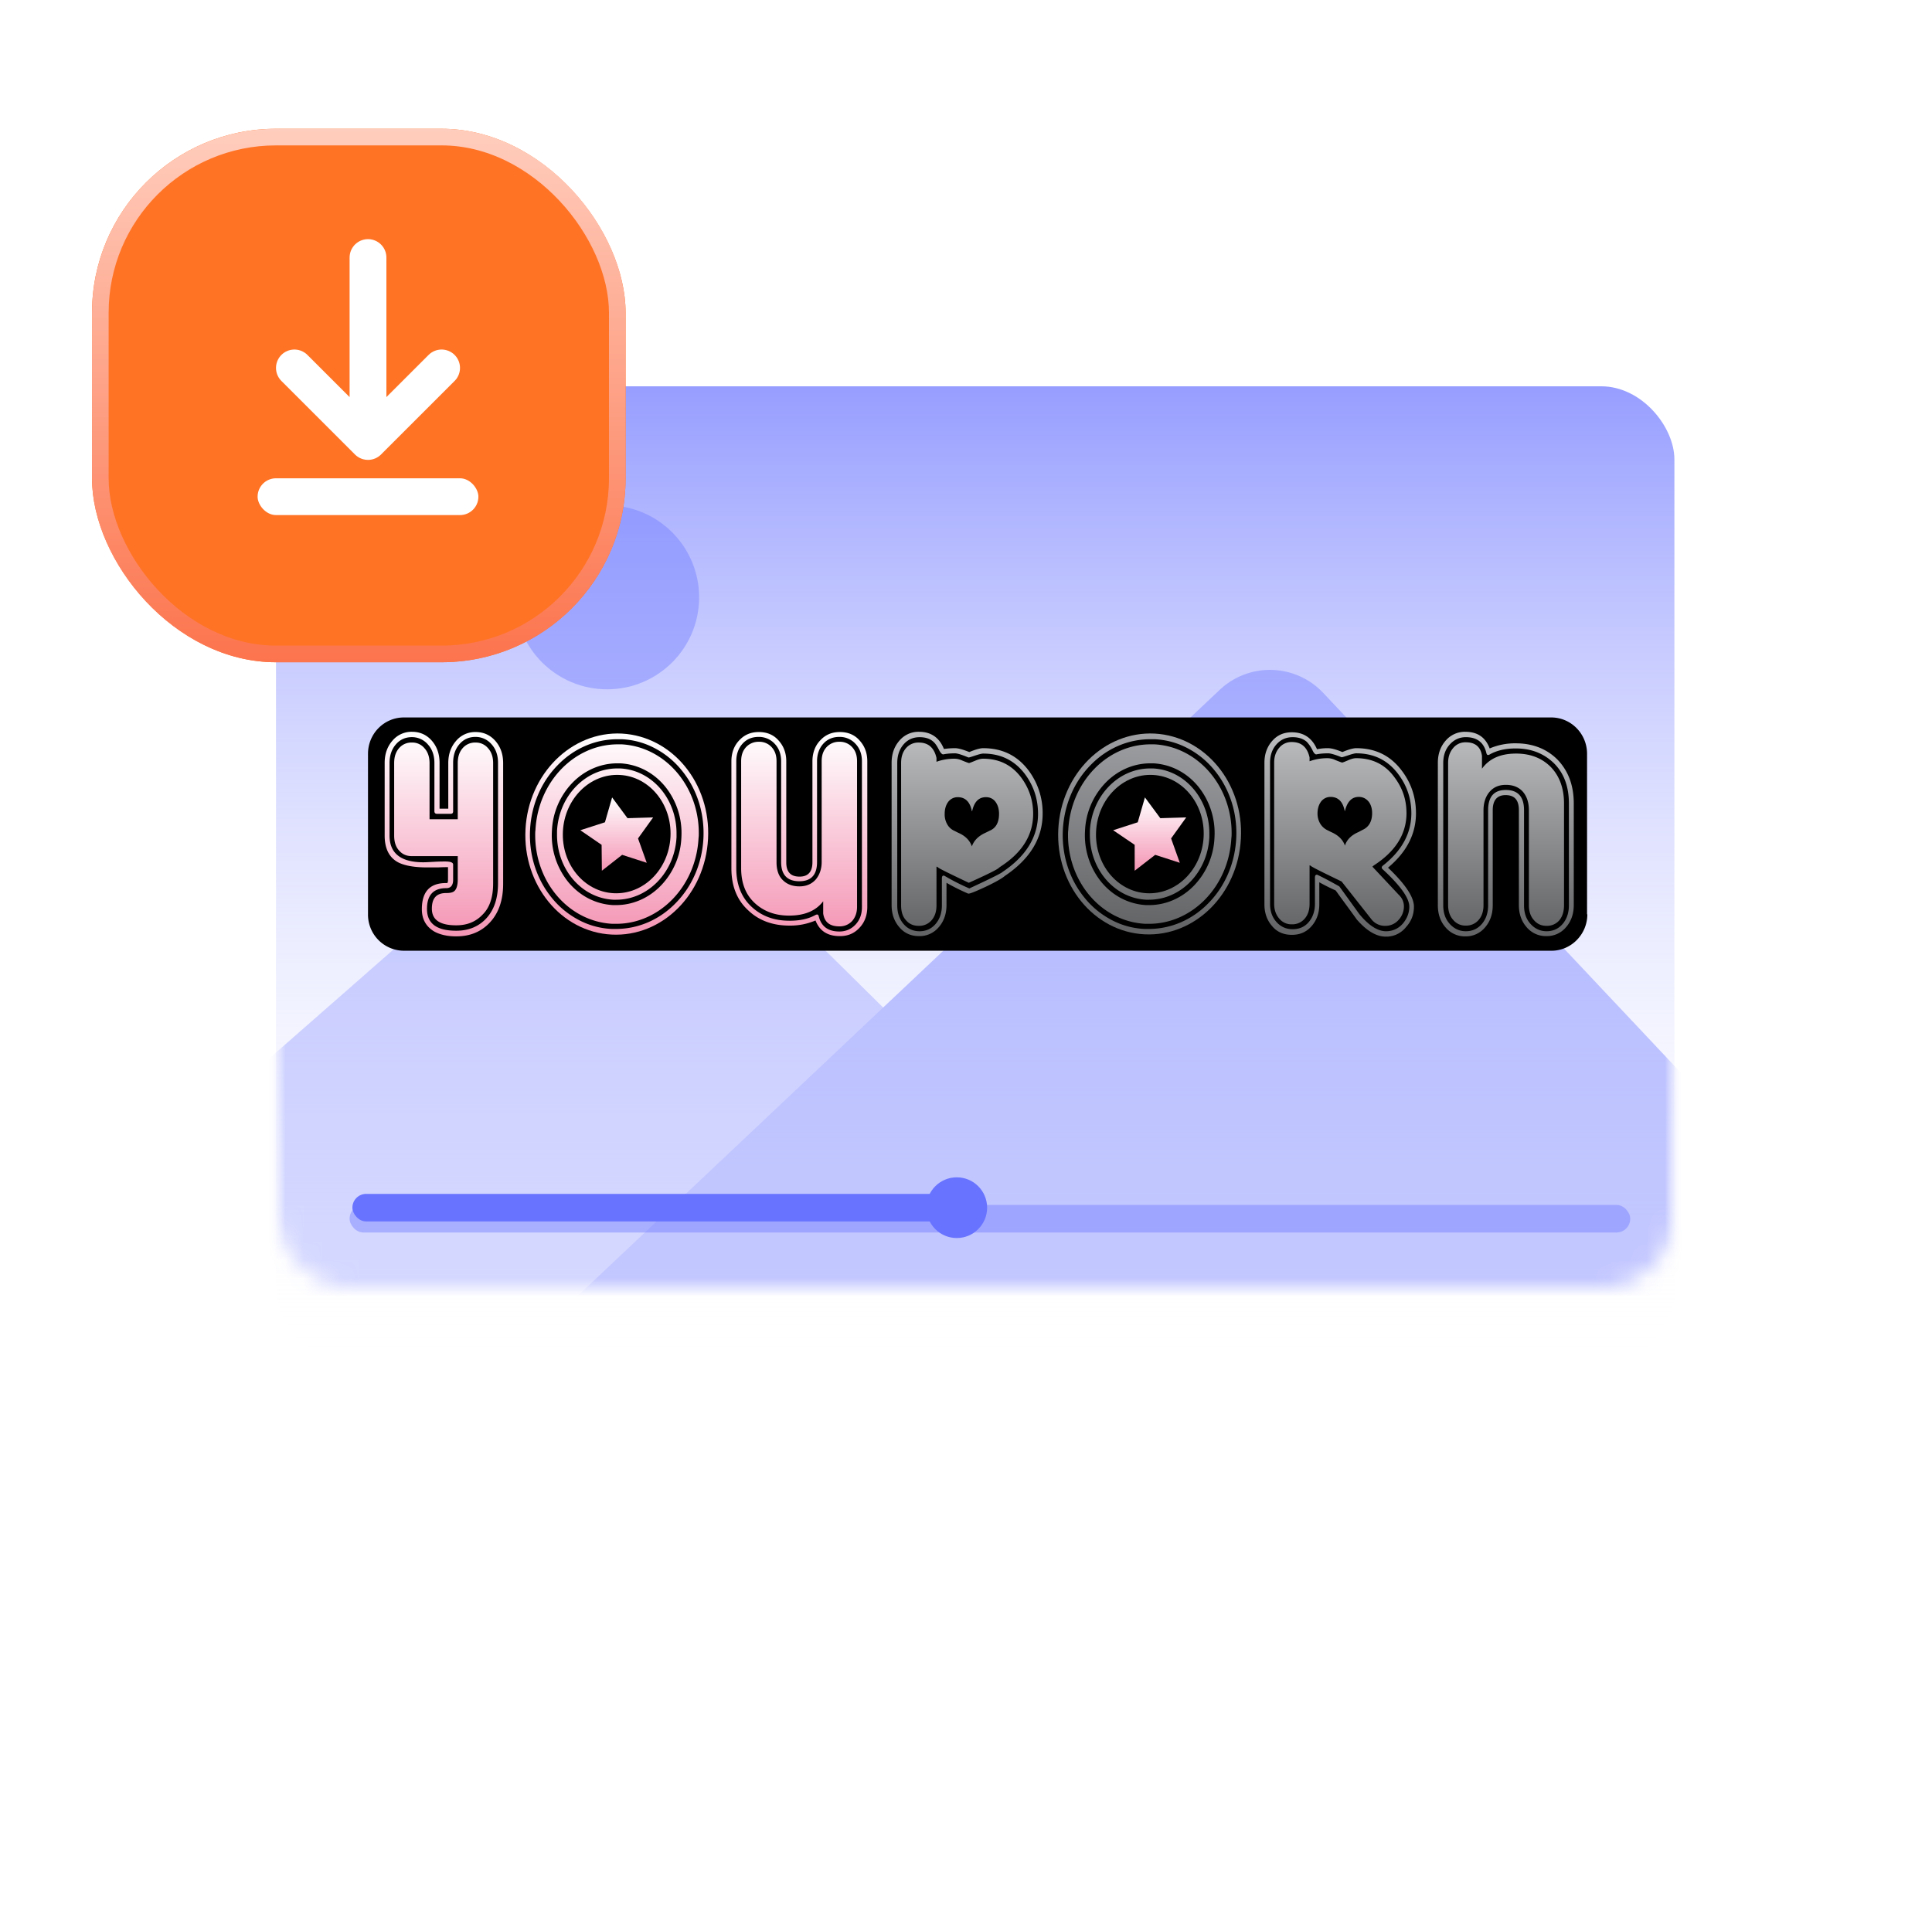 <svg xmlns="http://www.w3.org/2000/svg" width="105" height="104" fill="none"><rect width="82" height="59" x="12" y="18" fill="#fff" rx="5"/><rect width="76" height="53" x="15" y="21" fill="url(#a)" rx="3.976"/><mask id="b" width="76" height="53" x="15" y="21" maskUnits="userSpaceOnUse" style="mask-type:alpha"><rect width="76" height="53" x="15" y="21" fill="#D9D9D9" rx="4"/></mask><g mask="url(#b)"><g opacity=".4"><mask id="c" width="76" height="49" x="15" y="21" maskUnits="userSpaceOnUse" style="mask-type:alpha"><rect width="76" height="49" x="15" y="21" fill="#D9D9D9" rx="4"/></mask><g mask="url(#c)"><g filter="url(#d)" opacity=".7"><path fill="#6A75FF" d="M66.373 72.902H-2.88L31.002 43.18a3.976 3.976 0 0 1 5.415.159l29.956 29.563Z"/></g><g filter="url(#e)"><path fill="#6A75FF" d="M101.636 72.903H28.793L66.289 37.5a3.976 3.976 0 0 1 5.624.165l30.808 32.724c.896.951.221 2.513-1.085 2.513Z"/></g><g filter="url(#f)"><circle cx="32.996" cy="32.472" r="5" fill="#6A75FF"/></g></g></g><path fill="#000" d="M86.268 49.703c0 1.087-.878 1.98-1.951 1.98H21.95A1.963 1.963 0 0 1 20 49.702V40.98c0-1.101.878-1.979 1.951-1.979h62.352c1.073 0 1.95.878 1.95 1.979v8.724h.015Z"/><path fill="url(#g)" d="M22.927 49.425c0-.948.432-1.422 1.31-1.422h.07l.014-.014a.401.401 0 0 0 .027-.167v-.683c-.11 0-.292 0-.543.014h-.6c-.696 0-1.226-.098-1.574-.279-.488-.265-.725-.753-.725-1.45v-3.957c0-.474.14-.878.418-1.199a1.35 1.35 0 0 1 1.073-.487c.433 0 .795.167 1.074.487.278.32.418.725.418 1.199v2.494h.474v-2.48c0-.474.139-.878.418-1.199a1.35 1.35 0 0 1 1.073-.488c.432 0 .794.168 1.073.488.279.32.418.725.418 1.199v6.564c0 .878-.237 1.575-.71 2.09-.475.516-1.088.767-1.84.767-.46 0-.85-.084-1.171-.251-.46-.265-.697-.67-.697-1.227Zm.279-.014c0 .794.53 1.184 1.588 1.184.67 0 1.227-.223 1.645-.683.418-.46.627-1.087.627-1.895v-6.55c0-.404-.111-.739-.348-1.004a1.138 1.138 0 0 0-.878-.404c-.363 0-.655.14-.878.404-.223.265-.335.6-.335 1.004V44.1c0 .097-.041.14-.14.14h-.738c-.083 0-.14-.043-.14-.14v-2.62c0-.404-.11-.739-.348-1.004a1.138 1.138 0 0 0-.877-.404c-.363 0-.655.14-.878.404-.224.265-.335.6-.335 1.004v3.944c0 .961.613 1.45 1.84 1.45.153 0 .376-.015.64-.029.265-.014.447-.014.544-.014.293 0 .432.056.432.167v.823c0 .306-.125.46-.376.46-.697 0-1.045.376-1.045 1.129Zm3.595-1.38v-6.55c0-.335-.097-.614-.278-.809a.853.853 0 0 0-.683-.306.88.88 0 0 0-.697.306c-.181.21-.265.474-.265.809v3.052h-1.533V41.48c0-.335-.097-.614-.279-.809a.853.853 0 0 0-.682-.306.88.88 0 0 0-.697.306c-.181.21-.265.474-.265.809v3.944c0 .334.084.613.265.808.18.21.404.307.697.307h2.494v1.268c0 .32-.07.543-.195.64-.084.07-.223.099-.432.099-.53 0-.78.278-.78.85 0 .613.445.905 1.323.905.6 0 1.074-.195 1.45-.599.376-.376.557-.948.557-1.672Z"/><path fill="url(#h)" d="M42.9 50.316c-.906 0-1.673-.278-2.258-.85-.6-.557-.892-1.324-.892-2.258v-5.825c0-.446.14-.836.418-1.129.279-.306.627-.46 1.073-.46.446 0 .809.154 1.073.46.279.307.418.683.418 1.13v5.49c0 .53.237.78.725.78.46 0 .697-.264.697-.78v-5.49c0-.447.14-.837.418-1.13.279-.306.627-.46 1.073-.46.446 0 .808.154 1.073.46.279.307.418.683.418 1.13v7.915c0 .446-.14.836-.418 1.129-.279.306-.627.46-1.073.46-.669 0-1.1-.279-1.324-.85a3.494 3.494 0 0 1-1.421.278Zm0-.264c.571 0 1.03-.098 1.407-.307.112-.056.167-.042.195.084.14.543.516.808 1.115.808.349 0 .641-.126.878-.376.237-.251.349-.572.349-.948v-7.93c0-.376-.112-.697-.349-.948a1.16 1.16 0 0 0-.878-.376c-.362 0-.655.126-.878.376-.223.251-.334.572-.334.948v5.477c0 .697-.32 1.045-.962 1.045-.655 0-.99-.348-.99-1.045v-5.477c0-.376-.11-.697-.348-.948a1.16 1.16 0 0 0-.878-.376c-.362 0-.655.126-.878.376-.223.251-.334.572-.334.948v5.812c0 .864.265 1.56.808 2.076.544.516 1.227.78 2.077.78Zm3.679-.753v-7.916c0-.32-.084-.571-.265-.766a.895.895 0 0 0-.697-.293.915.915 0 0 0-.697.293c-.18.195-.264.446-.264.766v5.477c0 .376-.112.697-.32.948-.224.25-.517.376-.893.376-.362 0-.669-.111-.892-.334-.237-.223-.348-.558-.348-.976v-5.49c0-.321-.084-.572-.265-.767a.895.895 0 0 0-.697-.293.915.915 0 0 0-.697.293c-.18.195-.264.446-.264.766v5.812c0 .794.236 1.421.724 1.881.488.46 1.115.697 1.882.697.85 0 1.463-.265 1.853-.78v.668c.07.474.363.697.878.697a.915.915 0 0 0 .697-.292c.167-.196.265-.447.265-.767Z"/><path fill="url(#i)" d="M51.9 40.672c.18 0 .431.07.78.21.334-.14.585-.21.752-.21 1.046 0 1.868.405 2.481 1.227a3.87 3.87 0 0 1 .753 2.327c0 1.338-.683 2.467-2.05 3.387-.138.125-.5.334-1.058.599-.572.265-.878.39-.948.362a11.344 11.344 0 0 1-1.17-.585v1.213c0 .473-.14.878-.419 1.198a1.35 1.35 0 0 1-1.073.488c-.446 0-.808-.167-1.073-.488-.279-.32-.418-.725-.418-1.198v-7.735c0-.474.14-.878.418-1.199a1.35 1.35 0 0 1 1.073-.487c.641 0 1.101.306 1.352.933a4.48 4.48 0 0 1 .6-.042Zm0 .28c-.21 0-.419.013-.628.055-.056.014-.14-.056-.223-.21-.111-.222-.209-.375-.32-.473-.181-.167-.432-.25-.753-.25-.362 0-.655.139-.878.403-.223.265-.334.6-.334 1.004v7.734c0 .405.111.739.334 1.004.223.265.516.404.878.404s.655-.14.878-.404c.223-.265.335-.6.335-1.004v-1.463c0-.153.07-.195.195-.111.334.195.752.418 1.296.655 1.087-.502 1.672-.795 1.784-.878l.014-.014c1.296-.864 1.937-1.924 1.937-3.164 0-.808-.237-1.519-.711-2.16-.571-.753-1.324-1.115-2.272-1.115-.083 0-.237.042-.446.111-.209.07-.334.112-.362.098-.335-.14-.585-.223-.725-.223Zm4.25 3.288c0-.739-.223-1.394-.655-1.979-.516-.683-1.199-1.017-2.063-1.017-.111 0-.237.028-.404.097-.237.098-.348.14-.362.14-.014 0-.14-.042-.377-.14a1.005 1.005 0 0 0-.418-.097c-.348 0-.669.056-.975.167v-.209c-.126-.557-.446-.836-.962-.836a.88.88 0 0 0-.697.306c-.18.21-.264.474-.264.809v7.734c0 .335.083.614.264.809.182.209.405.306.697.306a.88.88 0 0 0 .697-.306c.181-.21.265-.474.265-.809v-2.104l.056.014c-.014.042.557.32 1.7.864 1.06-.474 1.603-.753 1.644-.822l.098-.07c1.184-.766 1.756-1.728 1.756-2.857Zm-1.854 0c0 .46-.167.78-.515.92l-.223.111c-.377.168-.627.419-.739.739-.111-.32-.348-.571-.739-.739l-.222-.111a.82.82 0 0 1-.377-.348 1.087 1.087 0 0 1-.14-.572c0-.265.07-.488.196-.655a.64.64 0 0 1 .516-.25c.404 0 .669.25.766.766h.014c.112-.516.362-.767.753-.767.209 0 .39.084.515.251.126.167.195.39.195.655Z"/><path fill="url(#j)" d="M72.175 40.672c.181 0 .446.07.78.21.335-.14.586-.21.753-.21 1.045 0 1.868.405 2.48 1.227.516.683.767 1.45.767 2.313 0 1.115-.501 2.105-1.519 2.955.934.892 1.408 1.588 1.408 2.118 0 .432-.14.794-.432 1.115a1.366 1.366 0 0 1-1.101.516c-.502 0-1.032-.307-1.575-.934-.376-.53-.767-1.045-1.143-1.575a10.59 10.59 0 0 1-.892-.446v1.199c0 .474-.14.864-.418 1.184-.279.32-.627.474-1.073.474-.446 0-.808-.153-1.073-.474-.279-.32-.418-.71-.418-1.184v-7.693c0-.474.14-.864.418-1.185.279-.32.627-.474 1.073-.474.641 0 1.1.307 1.366.92a3 3 0 0 1 .599-.056Zm0 .28c-.21 0-.418.013-.627.055-.056.014-.14-.056-.21-.21a1.832 1.832 0 0 0-.32-.473c-.195-.167-.446-.25-.766-.25-.349 0-.641.125-.878.39-.237.264-.349.599-.349.989v7.679c0 .404.112.724.349.99.237.264.53.39.878.39.362 0 .655-.126.878-.39.223-.266.334-.6.334-.99V47.71c0-.153.07-.195.195-.125.377.181.753.39 1.13.6l1.086 1.504c.516.627 1.004.934 1.45.934.362 0 .669-.14.906-.404.236-.279.362-.586.362-.934 0-.46-.474-1.129-1.436-2.02-.083-.07-.083-.14 0-.21 1.032-.808 1.547-1.756 1.547-2.843 0-.794-.237-1.505-.724-2.146-.558-.739-1.31-1.115-2.272-1.115-.084 0-.237.042-.446.112-.209.07-.335.111-.362.097-.349-.14-.586-.209-.725-.209Zm4.264 3.246c0-.738-.222-1.38-.668-1.965-.502-.683-1.199-1.017-2.063-1.017-.111 0-.237.028-.404.097-.223.098-.335.14-.362.14-.014 0-.14-.042-.377-.14a1.004 1.004 0 0 0-.418-.097c-.348 0-.669.056-.975.167v-.209c-.126-.557-.446-.836-.962-.836a.853.853 0 0 0-.683.306c-.181.21-.279.474-.279.809v7.679c0 .334.098.599.28.808a.853.853 0 0 0 .682.307.881.881 0 0 0 .697-.307c.18-.209.265-.474.265-.808v-2.09l.055.013c0 .042.558.32 1.687.864l1.616 2.049a.926.926 0 0 0 .767.362.943.943 0 0 0 .71-.32 1.08 1.08 0 0 0 .293-.739.847.847 0 0 0-.265-.613l-1.449-1.547.084-.07c1.184-.766 1.77-1.714 1.77-2.843Zm-1.867 0c0 .46-.181.767-.53.92l-.209.112c-.39.167-.64.418-.738.738-.112-.32-.363-.571-.753-.738l-.223-.112a.918.918 0 0 1-.362-.334 1.079 1.079 0 0 1-.153-.558c0-.265.07-.488.195-.655a.64.64 0 0 1 .515-.25c.405 0 .67.25.767.766h.014c.125-.516.376-.767.752-.767.21 0 .39.084.53.251.125.153.195.376.195.627Z"/><path fill="url(#k)" d="M82.381 40.408c.906 0 1.659.292 2.244.864.6.613.906 1.407.906 2.41v5.52c0 .473-.14.878-.418 1.198a1.35 1.35 0 0 1-1.073.488 1.37 1.37 0 0 1-1.074-.488c-.278-.32-.418-.725-.418-1.198v-5.157c0-.558-.237-.822-.724-.822-.46 0-.697.279-.697.822v5.17c0 .474-.14.878-.418 1.199a1.35 1.35 0 0 1-1.073.488 1.37 1.37 0 0 1-1.073-.488c-.28-.32-.419-.725-.419-1.199v-7.748c0-.474.14-.878.419-1.199a1.37 1.37 0 0 1 1.073-.487c.669 0 1.1.306 1.324.905a3.494 3.494 0 0 1 1.421-.278Zm0 .278c-.571 0-1.031.112-1.407.32-.112.07-.168.043-.196-.083-.139-.571-.515-.85-1.114-.85-.349 0-.642.14-.878.404-.237.265-.349.6-.349 1.004v7.734c0 .405.112.739.349 1.004.236.265.53.404.878.404.362 0 .655-.14.878-.404.223-.265.334-.6.334-1.004v-5.17c0-.739.32-1.101.962-1.101.655 0 .99.362.99 1.101v5.17c0 .405.11.739.348 1.004.236.265.53.404.878.404.362 0 .655-.14.878-.404.222-.265.334-.6.334-1.004v-5.532c0-.92-.265-1.645-.808-2.188-.544-.53-1.227-.809-2.077-.809Zm2.62 8.516v-5.52c0-.836-.25-1.505-.724-1.992-.488-.488-1.115-.725-1.882-.725-.85 0-1.463.279-1.853.822v-.697c-.07-.487-.363-.738-.878-.738a.853.853 0 0 0-.683.306c-.181.21-.279.474-.279.809v7.735c0 .334.097.613.279.808a.853.853 0 0 0 .683.306.881.881 0 0 0 .696-.306c.182-.21.265-.474.265-.808v-5.157c0-.404.112-.739.32-.99.224-.264.516-.39.893-.39.376 0 .669.112.892.335.236.25.362.599.362 1.045v5.17c0 .335.097.614.279.809.18.209.404.306.683.306a.88.88 0 0 0 .696-.306c.168-.21.251-.474.251-.822Z"/><path fill="url(#l)" d="M38.481 45.592c-.153 3.024-2.494 5.352-5.24 5.212-2.745-.14-4.836-2.704-4.682-5.714.153-3.024 2.508-5.351 5.24-5.212 2.745.153 4.836 2.704 4.682 5.714Z"/><path fill="#000" d="M33.56 40.185c-1.212 0-2.383.501-3.275 1.435-.891.92-1.407 2.16-1.477 3.484-.07 1.366.349 2.69 1.185 3.707.404.502.892.892 1.435 1.185a4.214 4.214 0 0 0 1.826.502h.223c1.212 0 2.383-.502 3.275-1.436.892-.92 1.408-2.16 1.477-3.484.07-1.366-.348-2.69-1.184-3.707a4.665 4.665 0 0 0-1.436-1.185 4.213 4.213 0 0 0-1.825-.501h-.223Zm-4.473 5.212c0-.098 0-.181.014-.279.14-2.62 2.118-4.655 4.474-4.655h.209c2.355.126 4.194 2.258 4.194 4.822 0 .098 0 .182-.014.279-.139 2.62-2.118 4.655-4.473 4.655h-.21c-2.368-.126-4.194-2.258-4.194-4.822Z"/><path fill="#000" d="M33.548 41.495c-.906 0-1.784.376-2.453 1.073a3.997 3.997 0 0 0-1.1 2.606 4.028 4.028 0 0 0 .877 2.76c.628.766 1.492 1.212 2.44 1.268h.167c.906 0 1.784-.377 2.452-1.074a3.997 3.997 0 0 0 1.101-2.606 4.029 4.029 0 0 0-.878-2.76c-.627-.766-1.49-1.212-2.439-1.267h-.167Zm-3.275 3.888v-.21c.098-1.908 1.547-3.4 3.275-3.4h.154c1.728.084 3.066 1.645 3.066 3.526v.21c-.098 1.909-1.547 3.4-3.276 3.4h-.153c-1.728-.084-3.066-1.645-3.066-3.526Z"/><path fill="#000" d="M33.351 48.556c1.614.083 2.997-1.29 3.088-3.065.09-1.776-1.144-3.282-2.758-3.365-1.615-.083-2.997 1.29-3.088 3.065-.09 1.776 1.144 3.282 2.758 3.365Z"/><path fill="url(#m)" d="m35.149 46.902-1.338-.432-1.101.864-.014-1.408-1.157-.794 1.338-.432.39-1.352.836 1.129 1.394-.042-.822 1.143.474 1.324Z"/><path fill="url(#n)" d="M67.439 45.592c-.154 3.01-2.495 5.338-5.24 5.198-2.746-.14-4.837-2.703-4.683-5.714.153-3.01 2.494-5.337 5.24-5.198 2.745.153 4.85 2.704 4.683 5.714Z"/><path fill="#000" d="M62.518 40.185c-1.213 0-2.383.501-3.275 1.435-.892.92-1.408 2.16-1.478 3.484-.07 1.366.349 2.69 1.185 3.707.404.502.892.892 1.435 1.185a4.214 4.214 0 0 0 1.826.502h.223c1.213 0 2.383-.502 3.275-1.436.892-.92 1.408-2.16 1.477-3.484.07-1.366-.348-2.69-1.184-3.707a4.665 4.665 0 0 0-1.436-1.185 4.213 4.213 0 0 0-1.825-.501h-.223Zm-4.474 5.212c0-.098 0-.181.014-.279.14-2.62 2.118-4.655 4.474-4.655h.209c2.355.126 4.195 2.258 4.195 4.822 0 .098 0 .182-.015.279-.139 2.62-2.118 4.655-4.473 4.655h-.21c-2.368-.126-4.194-2.258-4.194-4.822Z"/><path fill="#000" d="M62.52 41.495c-.905 0-1.783.376-2.452 1.073a3.997 3.997 0 0 0-1.1 2.606 4.028 4.028 0 0 0 .877 2.76c.627.766 1.491 1.212 2.439 1.268h.167c.906 0 1.784-.377 2.453-1.074a3.998 3.998 0 0 0 1.101-2.606 4.029 4.029 0 0 0-.878-2.76c-.627-.766-1.491-1.212-2.439-1.267h-.167Zm-3.288 3.888v-.21c.098-1.908 1.547-3.4 3.275-3.4h.153c1.728.084 3.066 1.645 3.066 3.526v.21c-.097 1.909-1.547 3.4-3.275 3.4h-.153c-1.728-.084-3.066-1.645-3.066-3.526Z"/><path fill="#000" d="M62.328 48.557c1.614.082 2.996-1.29 3.087-3.066.091-1.775-1.144-3.282-2.758-3.365-1.614-.082-2.996 1.29-3.087 3.066-.091 1.775 1.144 3.282 2.758 3.365Z"/><path fill="url(#o)" d="m64.12 46.902-1.338-.432-1.115.864v-1.408l-1.17-.794 1.337-.432.39-1.352.836 1.129 1.408-.042-.822 1.143.474 1.324Z"/><g filter="url(#p)" opacity=".4"><rect width="69.6" height="1.5" x="19" y="64.9" fill="#6873FF" rx=".75"/></g><rect width="32.4" height="1.5" x="19.152" y="64.9" fill="#6873FF" rx=".75"/><circle cx="51.998" cy="65.65" r="1.65" fill="#6873FF"/></g><g filter="url(#q)"><rect width="29" height="29" x="5" y="7" fill="#FF7324" rx="10"/></g><rect width="28.096" height="28.096" x="5.452" y="7.452" stroke="url(#r)" stroke-width=".904" rx="9.548"/><rect width="12" height="2" x="14" y="26" fill="#fff" rx="1"/><path stroke="#fff" stroke-linecap="round" stroke-linejoin="round" stroke-width="2" d="M20 14v10l4-3.999M20 14v10l-4-3.999"/><defs><linearGradient id="i" x1="52.585" x2="52.585" y1="39.792" y2="50.89" gradientUnits="userSpaceOnUse"><stop stop-color="#BCBEC0"/><stop offset=".972" stop-color="#636466"/></linearGradient><linearGradient id="r" x1="19.5" x2="19.5" y1="7" y2="36" gradientUnits="userSpaceOnUse"><stop stop-color="#FFCDBD"/><stop offset="1" stop-color="#FC744D"/></linearGradient><linearGradient id="o" x1="62.482" x2="62.482" y1="47.333" y2="43.35" gradientUnits="userSpaceOnUse"><stop stop-color="#F495B4"/><stop offset="1" stop-color="#fff"/></linearGradient><linearGradient id="n" x1="62.758" x2="62.201" y1="39.878" y2="50.792" gradientUnits="userSpaceOnUse"><stop stop-color="#9D9FA2"/><stop offset=".972" stop-color="#636466"/></linearGradient><linearGradient id="m" x1="33.52" x2="33.52" y1="47.333" y2="43.349" gradientUnits="userSpaceOnUse"><stop stop-color="#F495B4"/><stop offset="1" stop-color="#fff"/></linearGradient><linearGradient id="a" x1="53" x2="53" y1="15" y2="74" gradientUnits="userSpaceOnUse"><stop stop-color="#7D86FF"/><stop offset="1" stop-color="#fff" stop-opacity="0"/></linearGradient><linearGradient id="g" x1="24.116" x2="24.116" y1="50.89" y2="39.792" gradientUnits="userSpaceOnUse"><stop stop-color="#F495B4"/><stop offset="1" stop-color="#fff"/></linearGradient><linearGradient id="h" x1="43.425" x2="43.425" y1="50.89" y2="39.792" gradientUnits="userSpaceOnUse"><stop stop-color="#F495B4"/><stop offset="1" stop-color="#fff"/></linearGradient><linearGradient id="l" x1="33.519" x2="33.516" y1="50.804" y2="39.878" gradientUnits="userSpaceOnUse"><stop stop-color="#F495B4"/><stop offset="1" stop-color="#fff"/></linearGradient><linearGradient id="j" x1="72.86" x2="72.86" y1="39.792" y2="50.89" gradientUnits="userSpaceOnUse"><stop stop-color="#BCBEC0"/><stop offset=".972" stop-color="#636466"/></linearGradient><linearGradient id="k" x1="81.854" x2="81.854" y1="39.792" y2="50.89" gradientUnits="userSpaceOnUse"><stop stop-color="#BCBEC0"/><stop offset=".972" stop-color="#636466"/></linearGradient><filter id="e" width="74.336" height="36.487" x="28.793" y="36.416" color-interpolation-filters="sRGB" filterUnits="userSpaceOnUse"><feFlood flood-opacity="0" result="BackgroundImageFix"/><feBlend in="SourceGraphic" in2="BackgroundImageFix" result="shape"/><feColorMatrix in="SourceAlpha" result="hardAlpha" values="0 0 0 0 0 0 0 0 0 0 0 0 0 0 0 0 0 0 127 0"/><feOffset/><feGaussianBlur stdDeviation="2"/><feComposite in2="hardAlpha" k2="-1" k3="1" operator="arithmetic"/><feColorMatrix values="0 0 0 0 1 0 0 0 0 1 0 0 0 0 1 0 0 0 0.7 0"/><feBlend in2="shape" result="effect1_innerShadow_3314_689"/></filter><filter id="q" width="29" height="29" x="5" y="7" color-interpolation-filters="sRGB" filterUnits="userSpaceOnUse"><feFlood flood-opacity="0" result="BackgroundImageFix"/><feBlend in="SourceGraphic" in2="BackgroundImageFix" result="shape"/><feColorMatrix in="SourceAlpha" result="hardAlpha" values="0 0 0 0 0 0 0 0 0 0 0 0 0 0 0 0 0 0 127 0"/><feOffset/><feGaussianBlur stdDeviation="2.979"/><feComposite in2="hardAlpha" k2="-1" k3="1" operator="arithmetic"/><feColorMatrix values="0 0 0 0 1 0 0 0 0 0.81 0 0 0 0 0.75 0 0 0 1 0"/><feBlend in2="shape" result="effect1_innerShadow_3314_689"/></filter><filter id="p" width="72.002" height="3.9" x="17.8" y="64.3" color-interpolation-filters="sRGB" filterUnits="userSpaceOnUse"><feFlood flood-opacity="0" result="BackgroundImageFix"/><feColorMatrix in="SourceAlpha" result="hardAlpha" values="0 0 0 0 0 0 0 0 0 0 0 0 0 0 0 0 0 0 127 0"/><feOffset dy=".6"/><feGaussianBlur stdDeviation=".6"/><feComposite in2="hardAlpha" operator="out"/><feColorMatrix values="0 0 0 0 0.867 0 0 0 0 0.751 0 0 0 0 0.668 0 0 0 0.28 0"/><feBlend in2="BackgroundImageFix" result="effect1_dropShadow_3314_689"/><feBlend in="SourceGraphic" in2="effect1_dropShadow_3314_689" result="shape"/></filter><filter id="f" width="10" height="10" x="27.996" y="27.472" color-interpolation-filters="sRGB" filterUnits="userSpaceOnUse"><feFlood flood-opacity="0" result="BackgroundImageFix"/><feBlend in="SourceGraphic" in2="BackgroundImageFix" result="shape"/><feColorMatrix in="SourceAlpha" result="hardAlpha" values="0 0 0 0 0 0 0 0 0 0 0 0 0 0 0 0 0 0 127 0"/><feOffset/><feGaussianBlur stdDeviation="1.5"/><feComposite in2="hardAlpha" k2="-1" k3="1" operator="arithmetic"/><feColorMatrix values="0 0 0 0 1 0 0 0 0 1 0 0 0 0 1 0 0 0 0.8 0"/><feBlend in2="shape" result="effect1_innerShadow_3314_689"/></filter><filter id="d" width="69.25" height="30.709" x="-2.879" y="42.193" color-interpolation-filters="sRGB" filterUnits="userSpaceOnUse"><feFlood flood-opacity="0" result="BackgroundImageFix"/><feBlend in="SourceGraphic" in2="BackgroundImageFix" result="shape"/><feColorMatrix in="SourceAlpha" result="hardAlpha" values="0 0 0 0 0 0 0 0 0 0 0 0 0 0 0 0 0 0 127 0"/><feOffset/><feGaussianBlur stdDeviation="1.5"/><feComposite in2="hardAlpha" k2="-1" k3="1" operator="arithmetic"/><feColorMatrix values="0 0 0 0 1 0 0 0 0 1 0 0 0 0 1 0 0 0 0.7 0"/><feBlend in2="shape" result="effect1_innerShadow_3314_689"/></filter></defs></svg>